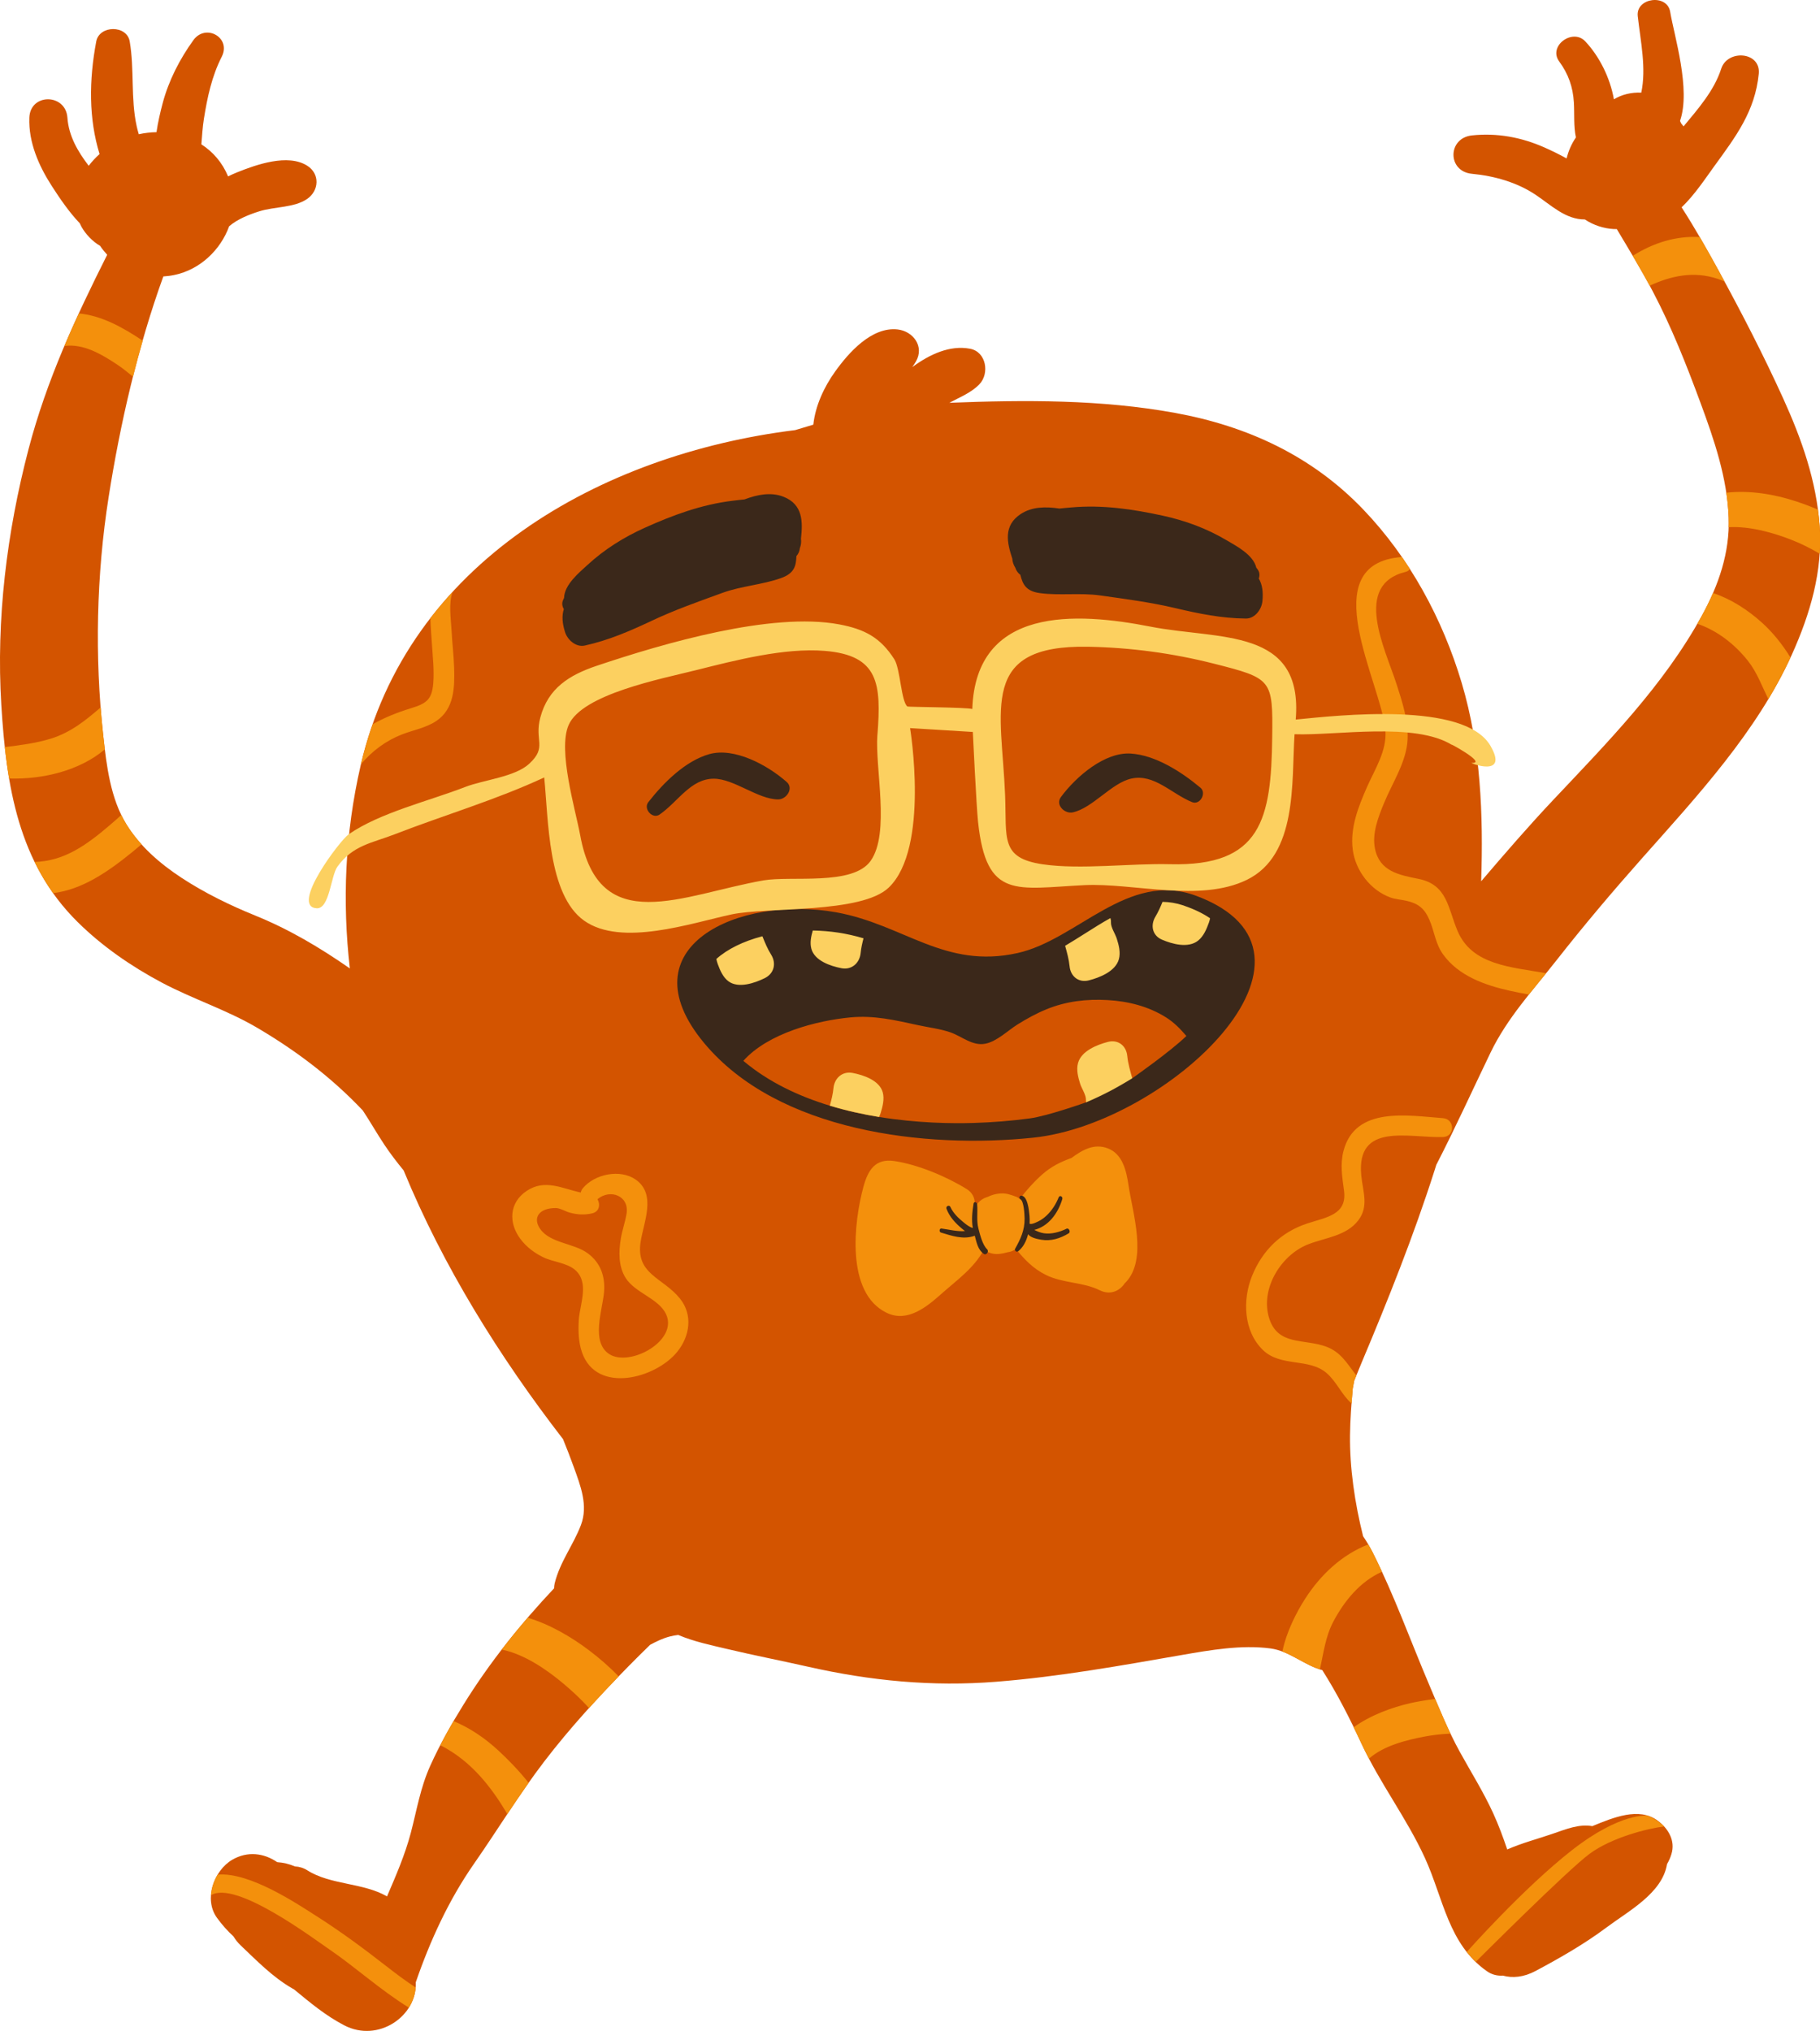 <?xml version="1.0" encoding="UTF-8" standalone="no"?><svg xmlns="http://www.w3.org/2000/svg" xmlns:xlink="http://www.w3.org/1999/xlink" fill="#000000" height="500" preserveAspectRatio="xMidYMid meet" version="1.1" viewBox="0.0 0.0 448.2 500.0" width="448.2" zoomAndPan="magnify">
 <defs>
  <clipPath id="clip1">
   <path d="m0 0h448.24v500h-448.24z"/>
  </clipPath>
  <clipPath id="clip2">
   <path d="m1 58h447.24v437h-447.24z"/>
  </clipPath>
 </defs>
 <g id="surface1">
  <g clip-path="url(#clip1)" id="change1_1">
   <path d="m333.49 339.93c0.58-1.42 1.15-2.85 1.74-4.25 6.59-15.65 12.9-31.43 18.07-47.61 0.14-0.43 0.27-0.86 0.41-1.3 4.68-9.08 8.89-18.37 13.33-27.58 4.11-8.55 10.46-15.39 16.27-22.78 6.73-8.57 13.72-16.84 20.96-25 13.69-15.42 28.41-31.25 37-50.25 4.49-9.94 7.64-20.61 6.85-31.63-0.8-11.13-4.39-21.31-8.96-31.389-4.83-10.629-10.22-21.075-15.82-31.317-2.89-5.285-5.91-10.636-9.22-15.781 3.17-3.027 5.79-7.02 8.03-10.105 5.31-7.317 10.04-13.489 10.97-22.762 0.54-5.488-7.69-6.078-9.25-1.254-1.75 5.422-5.65 9.812-9.27 14.195-0.19-0.258-0.39-0.512-0.6-0.754-0.09-0.203-0.18-0.398-0.27-0.597 2.71-7.774-1.43-20.918-2.43-26.875-0.74-4.469-8.48-3.481-7.98 1.078 0.72 6.375 2.14 12.82 0.87 18.84-2.36-0.118-4.78 0.441-6.74 1.64-0.96-5.379-3.61-10.601-7.06-14.273-3.11-3.297-9.2 1.144-6.42 4.945 2.26 3.07 3.4 6.32 3.62 10.117 0.17 2.989-0.09 5.797 0.5 8.602-1.09 1.59-1.84 3.332-2.29 5.16-1.88-1.031-3.76-1.945-5.43-2.684-5.72-2.531-11.67-3.632-17.87-2.98-6.05 0.637-6.11 8.879 0 9.453 5.48 0.516 11.11 2.102 15.7 5.188 3.79 2.535 7.34 6.078 12.09 6.05 2.12 1.411 4.67 2.235 7.09 2.36 0.26 0.015 0.52 0.015 0.78 0.015 3.01 5.047 6.08 10.059 8.82 15.262 4.67 8.867 8.3 18.066 11.77 27.453 3.37 9.103 6.61 18.543 6.96 28.333 0.3 8.6-2.5 16.66-6.6 24.13-9.41 17.16-23.26 31.21-36.58 45.33-6.15 6.52-11.96 13.25-17.77 20.05 0.54-16.37-0.08-33-4.78-48.78-4.71-15.8-12.83-30.82-24.27-42.76-12.61-13.17-28.5-20.51-46.3-23.76-18.19-3.316-36.99-3.234-55.61-2.492 2.55-1.375 5.4-2.48 7.39-4.563 2.54-2.644 1.72-7.992-2.31-8.75-4.96-0.933-9.92 1.356-14.22 4.528 0.32-0.449 0.62-0.903 0.89-1.371 2.17-3.727-0.7-7.496-4.53-7.907-6.38-0.679-12.03 5.723-15.35 10.36-2.72 3.789-4.86 8.375-5.38 13.085-1.49 0.46-2.98 0.9-4.47 1.34-47.92 5.92-95.51 32.66-107.01 82.58-3.876 16.83-4.529 33.55-2.654 49.95-7.375-5.13-14.953-9.64-23.355-13.04-6.031-2.45-12.305-5.47-18.137-9.3-5.277-3.46-10.258-7.79-13.531-13.12-3.93-6.39-4.903-14.45-5.727-22.02-2.105-19.31-1.668-39.37 1.344-58.55 2.84-18.07 7.156-36.882 13.469-54.328 0.914-0.058 1.824-0.175 2.734-0.367 6.27-1.297 11.359-6.133 13.481-11.992 2.109-1.805 5.035-2.93 7.492-3.699 3.64-1.141 8.582-0.844 11.738-3.043 2.93-2.039 3.156-6.164 0-8.16-4.762-3.016-12.492-0.293-17.254 1.621-0.765 0.308-1.512 0.644-2.242 1.004-1.43-3.446-3.758-6.078-6.578-7.891 0.172-2.09 0.293-4.199 0.625-6.281 0.844-5.297 1.941-10.477 4.394-15.289 2.399-4.703-3.961-8.262-6.98-4.082-3.383 4.679-6.113 10-7.59 15.609-0.547 2.074-1.133 4.531-1.5 7.047-1.457 0.023-2.918 0.195-4.363 0.512-0.196-0.664-0.375-1.332-0.524-2.012-1.492-6.84-0.531-13.934-1.703-20.82-0.703-4.117-7.488-4.047-8.25 0-1.797 9.543-1.867 18.98 0.821 27.711-0.981 0.871-1.879 1.843-2.672 2.886-2.735-3.566-4.934-7.382-5.246-11.847-0.418-5.981-9.149-6.082-9.375 0-0.227 6.058 2.32 11.859 5.55 16.859 1.985 3.074 4.223 6.367 6.868 9.145 0.136 0.293 0.269 0.586 0.429 0.875 1 1.797 2.762 3.648 4.574 4.675 0.528 0.786 1.114 1.516 1.75 2.204-7.777 15.464-14.925 30.882-19.378 47.893-5.336 20.39-7.993 41.88-6.696 62.95 1.223 19.82 4.113 38.92 18.801 53.43 6.012 5.95 13.203 10.91 20.648 14.87 7.668 4.08 15.973 6.71 23.477 11.11 9.617 5.64 18.434 12.31 26.094 20.41 1.836 2.77 3.488 5.7 5.32 8.44 1.473 2.21 3.066 4.29 4.731 6.31 9.715 23.61 23.615 45.93 39.255 66.16 0.93 2.29 1.83 4.59 2.66 6.9 1.65 4.57 3.57 9.44 1.76 14.23-1.91 5.02-5.17 9.06-6.48 14.4-0.09 0.4-0.13 0.8-0.14 1.2-8.27 8.78-15.92 18.31-22.27 28.57-3.02 4.86-5.86 9.88-8.22 15.1-2.47 5.5-3.29 10.82-4.8 16.56-1.433 5.41-3.656 10.51-5.851 15.62-5.84-3.4-13.985-2.81-19.633-6.43-0.926-0.59-1.973-0.9-3.035-0.95-1.403-0.6-2.883-0.96-4.371-1.05-3.223-2.22-7.297-2.8-11.082-0.59-4.504 2.64-7.086 9.71-3.75 14.3 1.242 1.71 2.601 3.22 4.058 4.57 0.484 0.79 1.063 1.54 1.762 2.2 4 3.79 7.797 7.73 12.597 10.53 0.196 0.12 0.383 0.22 0.575 0.33 3.961 3.25 7.707 6.42 12.367 8.84 8.344 4.33 17.983-2.28 17.593-10.61 3.52-10.23 8.14-20.29 14.33-29.17 5.81-8.33 11.12-17.11 17.3-25.18 6.37-8.32 13.48-16.05 20.83-23.52 1.72-1.76 3.49-3.49 5.25-5.21 1.53-0.83 3.11-1.6 4.9-2.06 0.66-0.17 1.34-0.29 2.02-0.37 3.88 1.65 8.19 2.54 12.19 3.49 6.55 1.55 13.16 2.84 19.72 4.32 15.43 3.49 30.65 4.97 46.45 3.71 15.35-1.22 30.48-3.94 45.64-6.58 7.02-1.22 14.68-2.56 21.83-1.62 4.72 0.62 8.38 4.18 12.78 5.34 3.64 5.72 6.71 11.75 9.64 18.06 4.55 9.8 11.19 18.45 15.65 28.22 4.51 9.85 5.72 21.17 15.27 27.86 1.21 0.85 2.58 1.16 3.92 1.07 2.36 0.65 5.12 0.42 8.06-1.15 6-3.2 11.97-6.61 17.43-10.69 5.36-4.02 13.76-8.43 14.92-15.59v-0.02c0.43-0.72 0.8-1.51 1.08-2.43 1.05-3.36-0.78-6.34-3.36-8.26-4.63-3.45-11.02-0.75-16.11 1.34-3.29-0.58-6.48 0.75-9.8 1.89-3.62 1.24-7.55 2.27-11.16 3.85-1-2.98-2.1-5.93-3.41-8.82-2.41-5.29-5.49-10.18-8.29-15.26-2.92-5.31-5.16-10.93-7.53-16.5-4.62-10.85-8.62-22.08-13.94-32.62-0.68-1.33-1.46-2.64-2.32-3.91-2.05-8.16-3.32-16.87-3.22-24.92 0.04-3.82 0.34-7.62 0.67-11.43 0.12-0.64 0.23-1.29 0.36-1.93" fill="#d35400"/>
  </g>
  <g clip-path="url(#clip2)" id="change2_1">
   <path d="m405.77 447s-6.58-0.92-18.61 8.46c-12.02 9.38-25.96 25.11-25.96 25.11l2.2 2.44s22.53-22.53 28.03-26.6c5.49-4.07 14.43-6.29 18.39-6.75 0 0-1.84-1.85-4.05-2.66zm-327.84 24.72c-4.524-2.87-16.438-10.93-24.336-10.2-0.93 1.53-1.516 3.3-1.641 5.07 6.066-3.76 25.082 10.56 29.227 13.38 6.152 4.18 12.589 10.03 19.506 14.28 0.93-1.49 1.53-3.17 1.67-4.96-2.532-1.63-4.938-3.47-7.298-5.3-5.562-4.34-11.175-8.48-17.128-12.27zm281.02-242.51c-2.4-5.66-2.49-11.41-9.63-12.84-4.79-0.96-9.57-1.85-10.71-7.42-0.79-3.78 0.85-7.9 2.26-11.32 2.04-4.95 5.53-10.13 5.77-15.63 0.21-4.65-1.38-9.42-2.79-13.79-2.76-8.52-10.76-24.24 2.34-27.43 0.46-0.11 0.79-0.37 1.01-0.71-0.64-0.99-1.29-1.97-1.97-2.94-22.03 1.63-5.01 31.02-4.06 42.7 0.41 5.05-2.63 9.57-4.58 14.05-2.1 4.78-4.14 9.96-3.46 15.28 0.66 5.14 4.33 9.99 9.27 11.79 1.28 0.47 2.6 0.51 3.92 0.81 2.87 0.65 4.44 1.82 5.66 4.62 1.28 2.92 1.48 5.93 3.41 8.6 3.82 5.28 10.24 7.55 16.36 8.92 1.57 0.35 3.16 0.65 4.76 0.95 1.4-1.76 2.83-3.5 4.25-5.25-8.74-1.56-18.22-1.97-21.81-10.39zm-3.61 46.07c-8.64-0.64-21.59-2.99-24.48 8.05-0.87 3.31-0.32 6.48 0.12 9.78 0.81 5.99-4.34 6.54-9.03 8.09-6.44 2.11-11.08 6.62-13.63 12.95-2.34 5.83-2.12 13.53 2.67 18.19 4.42 4.3 11.38 1.89 15.77 5.75 2.42 2.14 3.63 5.24 6.08 7.44 0.09-1.23 0.18-2.44 0.29-3.67 0.12-0.64 0.23-1.29 0.36-1.93 0.18-0.44 0.36-0.87 0.54-1.31-0.09-0.11-0.18-0.21-0.26-0.33-2.11-2.75-3.63-5.39-7.02-6.7-5.52-2.13-12.2-0.1-14.28-7.32-2.05-7.11 3.02-15.28 9.58-17.89 4.2-1.67 9.43-2.05 12.4-5.88 2.73-3.52 1.16-7.14 0.78-11.12-1.27-13.2 11.73-9.19 20.11-9.45 3.03-0.09 2.97-4.43 0-4.65zm-191.32 48.24c-1.83-3.88-7.61-5.19-9.96-8.92-1.79-2.85-1.7-6.44-1.18-9.65 0.34-2.06 1.06-4.04 1.41-6.1 0.75-4.47-4.03-6.25-7.15-3.62 0.75 1.29 0.48 3.11-1.38 3.5-1.96 0.42-3.55 0.31-5.48-0.2-0.95-0.25-2.37-1.12-3.39-1.12-4.14-0.02-5.8 2.4-3.85 5.16 2.5 3.53 8.33 3.48 11.69 5.97 3.15 2.32 4.33 5.66 4.03 9.49-0.34 4.38-3.37 12.37 1.32 15.36 5.05 3.2 17.01-3.3 13.94-9.87zm3.41-3.85c3.24 4 2.48 9.25-0.64 13.12-5.32 6.6-19.88 10.48-23.47 0.14-0.86-2.47-0.94-5.29-0.79-7.88 0.24-3.99 2.71-9.28-0.92-12.42-2.03-1.75-5.49-1.95-7.88-3.13-2.17-1.06-4.15-2.56-5.6-4.52-2.94-3.95-2.73-8.9 1.54-11.77 4.51-3.04 8.77-0.6 13.36 0.38 0.07-0.37 0.22-0.73 0.51-1.07 2.91-3.48 9.19-4.81 13.05-2.09 5.1 3.61 1.92 10.45 1.17 15.31-1.24 8.02 5.51 8.77 9.67 13.93zm-55.59-155.19c-0.1-3.19-0.5-6.38-0.66-9.57-0.13-2.39-0.75-6.59 0.29-9.2-1.91 2.08-3.74 4.24-5.48 6.48 0.05 2.15 0.24 4.27 0.36 6.12 0.2 3.27 0.6 6.57 0.35 9.84-0.33 4.15-1.72 5.05-5.56 6.23-3.382 1.05-6.503 2.3-9.363 3.92-1.117 3.17-2.086 6.45-2.879 9.83 2.743-3.24 6.086-5.76 10.114-7.33 2.808-1.09 5.938-1.61 8.478-3.33 4.35-2.96 4.49-8.16 4.35-12.99zm235.38 254.84c-4.32 0.99-9.68 2.9-13.86 5.92 0.65 1.32 1.28 2.64 1.91 3.99 0.59 1.27 1.21 2.51 1.86 3.74 3.57-3.2 9.22-4.59 13.62-5.43 2.11-0.4 4.28-0.65 6.46-0.74-1.34-2.8-2.57-5.67-3.78-8.54-2.57 0.32-4.78 0.74-6.21 1.06zm-9.22-37.2c-0.33-0.64-0.68-1.27-1.05-1.9-6.51 2.55-11.72 7.44-15.53 13.36-2.14 3.33-4.66 8.22-5.61 13.02 3.19 1.22 6.03 3.38 9.22 4.39 0.9-3.88 1.33-7.93 3.25-11.62 2.69-5.15 6.66-10.04 12.04-12.41-0.75-1.62-1.52-3.24-2.32-4.84zm-215.18 48.92c-3.39-3.14-7.08-5.64-11.12-7.32-1.14 1.95-2.23 3.93-3.27 5.93 3.8 1.92 7.18 4.64 10.1 7.95 2.27 2.57 4.24 5.39 6.01 8.33 0.13 0.22 0.26 0.46 0.39 0.69 1.72-2.59 3.46-5.16 5.25-7.7-2.41-3.06-5.13-5.81-7.36-7.88zm7.13-32.78c-2.2 2.56-4.33 5.17-6.38 7.85 5.64 1.15 11.15 5 15.2 8.4 2.02 1.7 4.25 3.73 6.28 6 2.38-2.64 4.82-5.24 7.3-7.8-2.28-2.37-4.77-4.52-7.29-6.42-4.3-3.25-9.57-6.37-15.11-8.03zm318.17-268.73c-0.1-1.37-0.24-2.72-0.42-4.07-1.93-0.82-3.76-1.49-5.34-2.01-5.47-1.81-11.51-2.79-17.24-2.15 0.31 2.04 0.52 4.09 0.59 6.15 0.02 0.78 0.02 1.56 0 2.34 5.33-0.29 11.12 1.41 15.54 3.14 2.37 0.93 4.67 2.09 6.87 3.39 0.15-2.24 0.17-4.51 0-6.79zm-14.02 23.93c-3.63-3.29-7.75-5.97-12.24-7.46-0.82 1.89-1.75 3.75-2.75 5.58-0.36 0.67-0.75 1.32-1.13 1.98 4.89 1.67 9.16 4.97 12.44 9.09 2.26 2.84 3.49 6.28 5.05 9.47 2-3.32 3.83-6.73 5.46-10.24-1.98-3.25-4.38-6.18-6.83-8.42zm-408.69 27.48c-0.246-2.25-0.449-4.51-0.625-6.77-3.722 3.19-7.328 6.13-12.183 7.65-3.735 1.16-7.567 1.63-11.418 2.11 0.285 2.6 0.629 5.18 1.062 7.73 8.254 0.25 17.32-1.9 23.57-7.17-0.148-1.19-0.281-2.38-0.406-3.55zm4.461 19.7c-0.941 0.87-1.898 1.71-2.859 2.53-5.906 5.05-11.285 8.81-18.485 9.04 1.293 2.64 2.793 5.2 4.539 7.67 7.09-0.84 13.454-5.18 19.52-10.12 0.672-0.55 1.445-1.19 2.273-1.9-1.386-1.53-2.652-3.16-3.722-4.9-0.465-0.75-0.883-1.53-1.266-2.32zm-10.445-123.48c-1.227 2.656-2.418 5.324-3.559 8.016 4.559-0.617 8.946 1.883 13.149 4.683 1.179 0.79 2.433 1.817 3.746 2.883 0.746-2.972 1.543-5.926 2.387-8.867-2.481-1.66-5.032-3.215-7.75-4.457-2.657-1.207-5.34-2.004-7.973-2.258zm405.25-7.855c-0.44-0.824-0.88-1.656-1.33-2.477-1.54-2.82-3.13-5.656-4.77-8.472-5.92-0.317-11.43 1.437-16.49 4.621 1.43 2.425 2.83 4.875 4.17 7.355 5.29-2.441 10.82-3.644 16.72-1.695 0.6 0.195 1.15 0.433 1.7 0.668zm-146.76 222.51c1.02 6.88 4.7 18.15-0.66 23.86-0.07 0.08-0.16 0.15-0.25 0.22-1.23 1.9-3.57 3.05-6.18 1.75-4.11-2.04-9.02-1.69-13.22-3.75-3.34-1.65-5.31-3.91-7.46-6.39h-0.01c-0.61 0.46-1.3 0.69-2.02 0.79-1.22 0.34-2.51 0.6-3.78 0.31-0.77-0.19-1.46-0.5-2.08-0.9-2.32 4.44-6.72 7.53-10.37 10.78-3.6 3.2-8.38 7.2-13.52 4.72-10.2-4.91-8.07-22.5-5.72-31.08 1.12-4.06 2.9-6.98 7.59-6.29 5.82 0.86 12.94 3.85 17.86 6.92 1.34 0.83 1.92 2.1 1.95 3.35 0.18 0.13 0.34 0.28 0.51 0.41 0.36-0.45 0.75-0.86 1.24-1.19 0.45-0.31 0.94-0.52 1.44-0.66 0.95-0.48 1.93-0.75 3.02-0.84 1.46-0.13 2.57 0.27 3.91 0.77 0.34 0.12 0.66 0.33 0.96 0.56 1.67-2.13 3.39-4.11 5.45-5.94 2.34-2.08 4.52-3.11 7.29-4.14 2.66-1.94 5.52-3.66 8.94-2.37 3.7 1.41 4.59 5.62 5.11 9.11" fill="#f4900c"/>
  </g>
  <g id="change3_1"><path d="m295.2 220.77c1.11 0.41 1.72 0.63 1.98 0.73-0.3-0.11-1.06-0.39-1.98-0.73zm1.98 0.73c0.04 0.02 0.1 0.04 0.12 0.05-0.02-0.01-0.07-0.03-0.12-0.05zm-33-21.5c4.87-1.04 9.55-7.25 14.43-8.32 5.61-1.24 9.83 3.7 14.96 5.8 1.95 0.8 3.64-2.23 2.06-3.55-4.77-3.99-11.12-8.02-17.16-8.41-6.39-0.41-13.41 5.59-17.2 10.69-1.45 1.96 0.94 4.22 2.91 3.79zm27.98 55.05c-1.44-1.69-2.97-3.28-4.93-4.53-4.32-2.74-9.33-4.02-14.46-4.31-5.14-0.3-10.21 0.28-15.05 2.26-2.5 1.02-4.87 2.33-7.17 3.76-2.38 1.5-5.07 4.17-7.9 4.72-3.2 0.63-5.83-1.86-8.67-2.82-2.55-0.87-5.28-1.17-7.92-1.75-5.64-1.22-10.82-2.47-16.69-1.9-8.31 0.8-20.23 3.88-26.31 10.69 6.2 5.24 13.69 8.73 21.3 11.04 4.07 1.24 8.17 2.13 12.12 2.78 9.38 1.52 17.93 1.63 23.27 1.47 4.66-0.14 9.32-0.51 13.85-1.12 4.49-0.61 13.87-3.96 13.87-3.96l11.36-5.92s9.5-6.65 13.33-10.41zm-37.67 25.03c-26.51 2.78-62.91-1.44-81.1-23.31-19.66-23.63 8.56-36.49 32.57-32.16 16.65 3.01 26.59 14.02 44.63 10.02 14.71-3.26 27.16-20.34 43.93-14.11-0.25-0.1-0.51-0.2-0.77-0.29 0.24 0.09 0.5 0.18 0.77 0.29h0.01-0.01 0.01c0.24 0.09 0.46 0.17 0.67 0.25-0.22-0.09-0.44-0.17-0.67-0.25 37.96 14.1-7.1 56.12-40.04 59.56zm55.51-137.65c0.25-0.72 0.23-1.48-0.24-2.18-0.12-0.18-0.26-0.33-0.38-0.5-0.74-3.2-5.04-5.4-7.29-6.73-4.9-2.91-10.18-4.86-15.81-6.08-7.27-1.58-14.74-2.7-22.39-2.02-0.93 0.08-1.94 0.16-3 0.28-3.37-0.51-6.75-0.47-9.51 1.34-4.39 2.87-3.35 7.16-2.09 10.98 0.05 0.82 0.31 1.57 0.74 2.24v0.01c0.24 0.75 0.68 1.32 1.24 1.74 0.59 2.33 1.36 4.04 4.83 4.51 4.82 0.65 9.9-0.12 14.81 0.57 6.27 0.88 12.43 1.68 18.56 3.13 5.71 1.35 11.35 2.51 17.35 2.56 2.16 0.02 3.86-2.17 4.07-4.28 0.22-2.25-0.03-4.08-0.89-5.57zm-47.38 160.08c-1.65 0.82-3.71 1.37-5.53 1.11-0.91-0.14-1.64-0.46-2.38-0.83 3.39-0.87 5.77-3.9 6.89-7.56 0.2-0.64-0.62-1.1-0.89-0.45-0.67 1.67-1.68 3.25-2.94 4.44-0.56 0.53-1.18 1-1.84 1.35-0.46 0.23-1.82 0.97-2.38 0.7 0.04-0.66 0.03-1.32-0.02-1.95-0.12-1.26-0.45-5-2.09-4.96-0.44 0.02-0.51 0.71-0.14 0.91 0.86 0.46 1 3.75 1.02 4.74 0.04 2.83-1.01 5.07-2.32 7.39-0.27 0.48 0.37 0.95 0.73 0.66 1.25-0.99 2.03-2.52 2.45-4.21 0.67 0.92 2.36 1.2 3.24 1.36 2.38 0.41 4.67-0.31 6.75-1.57 0.58-0.34 0.05-1.44-0.55-1.13zm-21.67-0.06c-0.52-1.99-0.13-3.98-0.32-6-0.04-0.5-0.79-0.72-0.88-0.13-0.32 2.05-0.54 4.02-0.18 6-0.82-0.23-1.52-0.77-2.24-1.36-1.26-1.03-2.59-2.26-3.29-3.84-0.26-0.57-1.19-0.16-0.96 0.45 0.76 2.04 2.22 3.56 3.79 4.89 0.2 0.17 0.47 0.39 0.77 0.62-1.92 0.15-3.93-0.38-5.8-0.63-0.52-0.07-0.61 0.84-0.13 0.99 2.68 0.8 5.43 1.79 8.19 0.84 0.06-0.02 0.1-0.06 0.14-0.09 0.47 1.72 0.77 3.49 2.23 4.5 0.63 0.44 1.38-0.59 0.81-1.14-1.12-1.08-1.72-3.51-2.13-5.1zm-62.99-156.51c4.67-1.69 9.8-1.98 14.38-3.62 3.29-1.17 3.7-3 3.79-5.41 0.46-0.52 0.77-1.18 0.85-1.96v-0.01c0.28-0.73 0.38-1.52 0.27-2.34 0.44-4 0.57-8.4-4.32-10.31-3.07-1.2-6.39-0.54-9.59 0.66-1.05 0.1-2.06 0.23-2.98 0.34-7.63 0.92-14.71 3.56-21.5 6.61-5.25 2.36-10.02 5.35-14.21 9.21-1.92 1.77-5.68 4.81-5.74 8.09-0.09 0.19-0.19 0.37-0.27 0.58-0.32 0.77-0.18 1.52 0.21 2.17-0.52 1.64-0.39 3.48 0.29 5.64 0.63 2.02 2.76 3.81 4.87 3.34 5.85-1.29 11.13-3.58 16.44-6.08 5.7-2.69 11.56-4.75 17.51-6.91zm13.7 50.87c2.02-0.01 3.89-2.72 2.05-4.32-4.78-4.19-12.91-8.57-19.07-6.82-5.82 1.66-11.17 6.93-15 11.84-1.26 1.62 1.03 4.23 2.77 3.04 4.57-3.14 7.65-8.85 13.39-8.84 5 0.02 10.89 5.11 15.86 5.1zm99.46 22.44c-0.17-0.07-0.19-0.07 0 0zm0.42 0.16c-0.19-0.07-0.33-0.13-0.42-0.16 0.09 0.04 0.24 0.09 0.42 0.16zc0.43 0.16 1.14 0.42 2.21 0.82-0.87-0.33-1.69-0.63-2.21-0.82" fill="#3b281a"/></g>
  <g id="change4_1"><path d="m367.29 184.04c0.17 0.3 0.23 0.4 0 0zm-151.22-3.06c0.01-0.01 0.01-0.02 0.01-0.03-0.14 1.86-0.43 5.55-0.01 0.03zm82.77-17.62c-10.05-2.54-20.38-3.94-30.85-4.14-27.07-0.51-21.3 15.4-20.47 36.53 0.42 10.67-1.25 15.5 9.32 17.04 9.34 1.35 21.58-0.28 31.32-0.03 22.45 0.57 24.9-11.1 25.14-31.24 0.18-14.29-0.02-14.5-14.46-18.16zm14.47 17.44v0zm-97.24 0.18c0.12-1.46 0.08-0.98 0.01-0.03 0.96-12.58 0.38-19.63-13-20.71-9.95-0.8-21.96 2.31-31.69 4.75-8.57 2.15-28.04 5.9-31.36 13.51-2.72 6.24 1.69 20.81 2.86 27.17 4.65 25.39 25.06 14.61 45.08 11.08 6.89-1.21 22.05 1.41 26.44-4.82 4.85-6.89 1.04-22.76 1.66-30.95zm146.35 6.83c4.13 0.23-6.58-5.51-4.76-4.36-9.2-5.78-28.58-2.32-38.86-2.69-0.77 11.76 0.81 29.72-11.75 35.85-11.53 5.62-27.9 0.73-39.94 1.3-16.82 0.81-24.2 3.69-26.25-15.55-0.43-4.08-1.29-22.16-1.29-22.16l-15.45-0.95s4.88 29.52-5.24 39.25c-6.74 6.48-30.02 4.76-38.72 6.62-10 2.15-27.14 8.05-36.32 1.53-8.98-6.38-8.77-25.01-9.82-35.25-11.76 5.49-24.71 9.29-36.778 13.98-5.594 2.17-10.32 2.67-14.144 7.98-1.633 2.26-1.934 10.48-5.137 10.25-6.578-0.45 5.777-16.73 7.891-18.2 7.683-5.34 19.918-8.25 28.668-11.65 4.6-1.79 12.28-2.46 15.82-5.74 4.48-4.14 1.21-5.66 2.72-11.36 1.9-7.2 7.08-10.46 13.89-12.75 16.39-5.5 43-13.31 59.69-10.2 6.28 1.18 10.16 3.22 13.6 8.59 1.48 2.32 1.67 10.4 3.22 11.63 0.18 0.14 14.55 0.19 15.98 0.62 0.88-25.34 25.65-23.85 43.88-20.28 16.95 3.32 37.68 0.09 35.77 22.88 10.57-1.05 41.53-4.51 47.93 6.42 4.72 8.09-5.34 4.2-4.6 4.24zm4.74-3.99c0.04 0.08 0.09 0.15 0.13 0.22-0.04-0.06-0.09-0.14-0.13-0.22zm-0.14-0.25c0.05 0.11 0.09 0.17 0.14 0.25-0.46-0.78-1.2-2.04-0.14-0.25zm-155.07 51.03c0.12-1.22 0.39-2.41 0.7-3.6-1.99-0.59-4.06-1.07-6.22-1.4-2.05-0.31-4.16-0.48-6.27-0.52-0.43 1.46-0.75 3.05-0.35 4.51 0.81 2.94 4.7 4.25 7.39 4.77 2.55 0.5 4.51-1.27 4.75-3.76zm-24.2-4.1c-4.69 1.22-8.63 3.16-11.34 5.59 0.1 0.45 0.2 0.87 0.34 1.23 0.57 1.56 1.29 3.27 2.66 4.28 2.44 1.79 6.39 0.45 8.9-0.78 2.38-1.16 2.9-3.71 1.59-5.8-0.89-1.41-1.52-2.97-2.15-4.52zm22.24 33.65c-2.55-0.49-4.5 1.26-4.74 3.76-0.14 1.46-0.5 2.88-0.89 4.3 4.07 1.24 8.17 2.13 12.12 2.78 0.16-0.34 0.3-0.67 0.39-0.97 0.49-1.62 0.97-3.44 0.52-5.1-0.82-2.94-4.7-4.25-7.4-4.77zm58.15-22.79c2.7-0.69 6.59-2.23 7.4-5.22 0.46-1.68-0.02-3.47-0.52-5.06-0.38-1.22-1.5-2.78-1.43-4.06 0.02-0.39-0.05-0.71-0.14-1-2.11 1.18-4.22 2.51-6.38 3.88-1.57 0.99-3.16 1.99-4.77 2.95 0.46 1.65 0.93 3.31 1.1 5.03 0.24 2.48 2.2 4.12 4.74 3.48zm23.24-18.47c-1.71-0.56-3.38-0.84-5.09-0.86-0.5 1.23-1.04 2.45-1.73 3.6-1.31 2.16-0.79 4.68 1.58 5.7 2.51 1.08 6.47 2.19 8.91 0.24 1.37-1.09 2.08-2.84 2.66-4.43 0.12-0.32 0.21-0.68 0.29-1.07-1.7-1.16-3.78-2.19-6.28-3.05-0.02-0.01-0.33-0.12-0.34-0.13zm-13.77 37.09c0.18 1.88 0.73 3.67 1.22 5.48-3.65 2.28-7.48 4.3-11.36 5.92-0.02-0.17-0.05-0.34-0.04-0.54 0.06-1.29-1.06-2.84-1.44-4.06-0.49-1.59-0.97-3.38-0.51-5.07 0.81-2.98 4.7-4.52 7.39-5.21 2.55-0.64 4.5 1 4.74 3.48" fill="#fcd060"/></g>
 </g>
</svg>